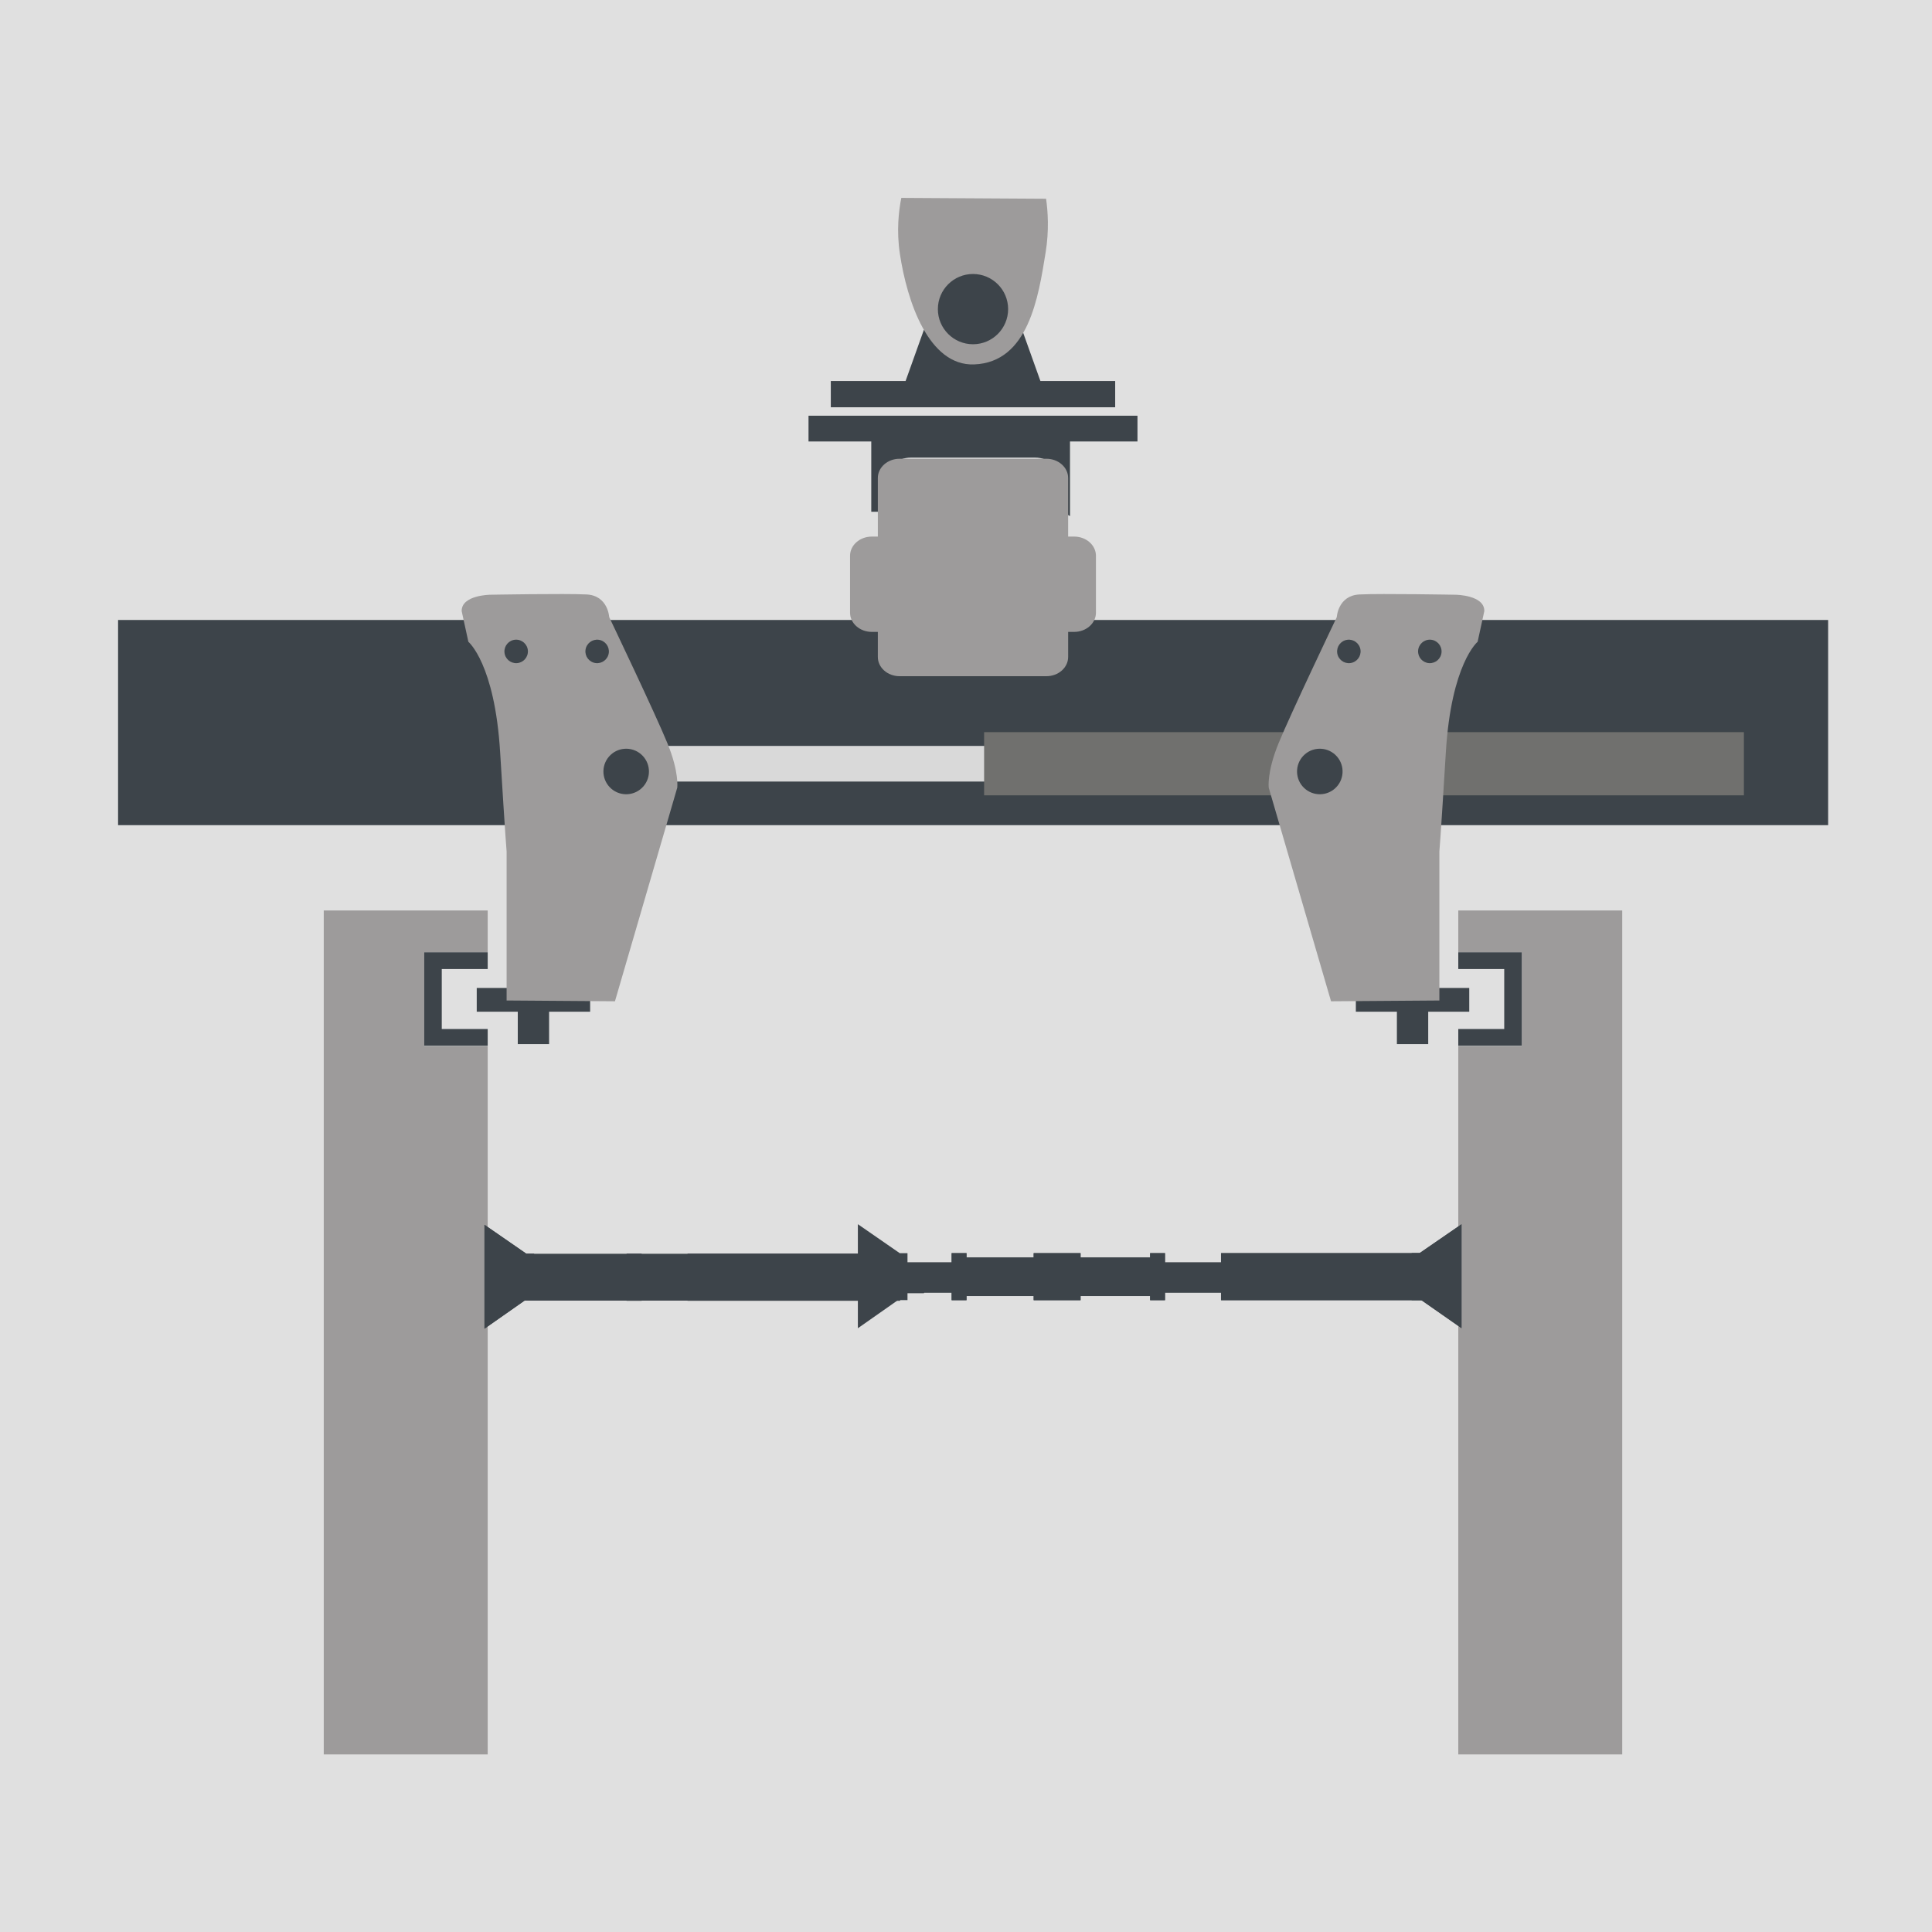 <?xml version="1.0" encoding="UTF-8"?>
<svg id="a" data-name="Ebene 1" xmlns="http://www.w3.org/2000/svg" xmlns:xlink="http://www.w3.org/1999/xlink" viewBox="0 0 220 220">
  <defs>
    <style>
      .i {
        fill: none;
      }

      .j {
        fill: #9d9b9b;
      }

      .k {
        fill: #d9d9d9;
      }

      .l {
        fill: #e0e0e0;
      }

      .m {
        fill: #70706e;
      }

      .n {
        fill: #3d444a;
      }

      .o {
        clip-path: url(#h);
      }

      .p {
        clip-path: url(#g);
      }

      .q {
        clip-path: url(#e);
      }

      .r {
        clip-path: url(#f);
      }

      .s {
        clip-path: url(#d);
      }

      .t {
        clip-path: url(#b);
      }

      .u {
        clip-path: url(#c);
      }
    </style>
    <clipPath id="b">
      <rect class="i" width="220" height="220"/>
    </clipPath>
    <clipPath id="c">
      <rect class="i" width="220" height="220"/>
    </clipPath>
    <clipPath id="d">
      <rect class="i" width="220" height="220"/>
    </clipPath>
    <clipPath id="e">
      <rect class="i" width="220" height="220"/>
    </clipPath>
    <clipPath id="f">
      <rect class="i" width="220" height="220"/>
    </clipPath>
    <clipPath id="g">
      <rect class="i" width="220" height="220"/>
    </clipPath>
    <clipPath id="h">
      <rect class="i" width="220" height="220"/>
    </clipPath>
  </defs>
  <g class="t">
    <rect class="l" width="220" height="220"/>
    <rect class="n" x="13.445" y="70.598" width="194.727" height="23.364"/>
    <rect class="k" x="73" y="84.939" width="45.57" height="4.058"/>
    <polygon class="n" points="126.987 46.376 126.987 43.389 118.474 43.389 116.392 37.566 105.202 37.566 103.119 43.389 94.606 43.389 94.606 46.376 126.987 46.376"/>
    <g class="u">
      <path class="j" d="m102.633,22.534c-.294,1.489-.56,3.726-.162,6.371.82,5.444,3.287,12.791,8.459,12.592,6.191-.238,7.314-7.666,8.136-12.741.411-2.541.256-4.689.054-6.123"/>
      <path class="j" d="m114.191,35.674c0,1.732-1.52,3.136-3.394,3.136s-3.395-1.404-3.395-3.136,1.52-3.136,3.395-3.136,3.394,1.404,3.394,3.136"/>
      <path class="n" d="m129.526,50.274v-2.937h-37.459v2.937h7.146v7.997h1.41v-3.272c0-1.594,1.404-2.891,3.131-2.891h14.086c1.726,0,3.13,1.297,3.13,2.891v3.272l.872.498v-8.495h7.684Z"/>
    </g>
    <rect class="m" x="112.063" y="83.371" width="86.518" height="7.194"/>
    <polygon class="n" points="67.199 112.5 62.526 112.5 62.526 108.811 58.96 108.811 58.96 112.5 54.287 112.5 54.287 115.205 58.96 115.205 58.96 118.894 62.526 118.894 62.526 115.205 67.199 115.205 67.199 112.5"/>
    <g class="s">
      <path class="j" d="m53.334,73.081s3.002,2.48,3.617,12.564c.615,10.083.738,11.313.738,11.313v16.97l12.337.089,7.092-24.314s.246-1.722-1.107-5.042c-1.352-3.32-6.64-14.387-6.64-14.387,0,0-.123-2.46-2.582-2.583-2.46-.123-10.974.033-10.974.033,0,0-3.278.034-3.243,1.863"/>
    </g>
    <polygon class="n" points="154.394 112.5 159.067 112.5 159.067 108.811 162.633 108.811 162.633 112.5 167.306 112.5 167.306 115.205 162.633 115.205 162.633 118.894 159.067 118.894 159.067 115.205 154.394 115.205 154.394 112.5"/>
    <g class="q">
      <path class="j" d="m168.259,73.082s-3.002,2.48-3.617,12.564c-.615,10.083-.738,11.313-.738,11.313v16.97l-12.337.089-7.092-24.314s-.246-1.722,1.107-5.042c1.352-3.32,6.64-14.388,6.64-14.388,0,0,.123-2.459,2.583-2.582,2.459-.123,10.973.033,10.973.033,0,0,3.278.034,3.243,1.863"/>
      <path class="n" d="m162.892,72.843c-.737-.042-1.369.522-1.411,1.26-.041.737.523,1.369,1.26,1.41.737.042,1.369-.522,1.411-1.259.041-.738-.523-1.369-1.26-1.411"/>
      <path class="n" d="m153.417,72.853c-.732.099-1.245.772-1.147,1.504.099.732.772,1.245,1.504,1.147.732-.099,1.245-.772,1.147-1.504-.099-.732-.772-1.246-1.504-1.147"/>
      <path class="n" d="m148.329,89.547c.937,1.082,2.574,1.2,3.656.264,1.083-.937,1.201-2.574.264-3.656-.937-1.083-2.574-1.201-3.656-.264-1.083.937-1.201,2.574-.264,3.656"/>
      <path class="n" d="m58.701,72.843c.737-.042,1.369.522,1.411,1.26.041.737-.523,1.369-1.26,1.41-.737.042-1.369-.522-1.411-1.259-.041-.738.523-1.369,1.26-1.411"/>
      <path class="n" d="m68.176,72.853c.732.099,1.245.772,1.147,1.504-.099.732-.772,1.245-1.504,1.147-.732-.099-1.245-.772-1.147-1.504.099-.732.772-1.246,1.504-1.147"/>
      <path class="n" d="m73.265,89.547c-.937,1.082-2.574,1.2-3.656.264-1.083-.937-1.201-2.574-.264-3.656.937-1.083,2.574-1.201,3.656-.264,1.083.937,1.201,2.574.264,3.656"/>
    </g>
    <polygon class="j" points="36.867 103.678 36.867 199.779 55.535 199.779 55.535 119.115 48.307 119.115 48.307 119.081 48.307 108.474 48.307 108.439 55.535 108.439 55.535 103.678 36.867 103.678"/>
    <polygon class="n" points="50.304 117.176 50.304 110.343 55.536 110.343 55.536 108.439 48.308 108.439 48.308 119.08 55.536 119.08 55.536 117.176 50.304 117.176"/>
    <polygon class="j" points="184.726 103.678 184.726 199.779 166.058 199.779 166.058 119.115 173.286 119.115 173.286 119.081 173.286 108.474 173.286 108.439 166.058 108.439 166.058 103.678 184.726 103.678"/>
    <polygon class="n" points="171.289 117.176 171.289 110.343 166.057 110.343 166.057 108.439 173.285 108.439 173.285 119.08 166.057 119.08 166.057 117.176 171.289 117.176"/>
    <g class="r">
      <path class="j" d="m119.154,52.24h-16.714c-1.369,0-2.479.981-2.479,2.192v6.669h-.686c-1.369,0-2.478.981-2.478,2.192v6.47c0,1.21,1.109,2.192,2.478,2.192h.686v2.853c0,1.211,1.11,2.192,2.479,2.192h16.714c1.369,0,2.478-.981,2.478-2.192v-2.853h.686c1.369,0,2.479-.982,2.479-2.192v-6.47c0-1.211-1.11-2.192-2.479-2.192h-.686v-6.669c0-1.211-1.109-2.192-2.478-2.192"/>
    </g>
    <polyline class="n" points="165.94 143.768 102.713 143.768 102.713 147.174 165.94 147.174"/>
    <polyline class="n" points="165.962 143.748 102.691 143.748 102.691 147.194 165.962 147.194"/>
    <polyline class="n" points="163.211 142.709 139.058 142.709 139.058 148.044 163.211 148.044"/>
    <polyline class="n" points="163.234 142.689 139.037 142.689 139.037 148.063 163.234 148.063"/>
    <polyline class="n" points="166.411 139.42 161.648 142.709 160.766 142.709 160.766 148.035 161.849 148.035 166.411 151.229"/>
    <polyline class="n" points="166.433 139.4 161.633 142.7 160.744 142.7 160.744 148.044 161.835 148.044 166.433 151.248"/>
    <path class="n" d="m142.84,142.794v5.219m-2.433-5.219v5.219m-42.72-8.613l4.768,3.3h.882v5.344h-1.081l-4.569,3.204"/>
    <polygon class="n" points="117.709 142.71 123.043 142.71 123.043 143.192 131.657 143.192 131.657 147.563 123.043 147.563 123.043 148.044 117.709 148.044 117.709 147.563 109.382 147.563 109.382 143.192 117.709 143.192 117.709 142.71"/>
    <polygon class="n" points="117.703 142.69 123.047 142.69 123.047 143.175 131.679 143.175 131.679 147.579 123.047 147.579 123.047 148.064 117.703 148.064 117.703 147.579 109.359 147.579 109.359 143.175 117.703 143.175 117.703 142.69"/>
    <rect class="n" x="108.377" y="142.709" width="1.667" height="5.335"/>
    <rect class="n" x="108.356" y="142.689" width="1.711" height="5.374"/>
    <rect class="n" x="130.98" y="142.709" width="1.667" height="5.335"/>
    <rect class="n" x="130.957" y="142.689" width="1.712" height="5.374"/>
    <g class="p">
      <path class="n" d="m121.284,145.377c0-.49-.407-.888-.908-.888s-.909.398-.909.888.408.889.909.889.908-.398.908-.889"/>
      <path class="n" d="m121.306,145.377c0-.501-.417-.908-.931-.908s-.93.407-.93.908.417.908.93.908.931-.406.931-.908"/>
    </g>
    <polyline class="n" points="105.196 143.828 60.187 143.828 60.187 147.234 105.196 147.234"/>
    <polyline class="n" points="105.218 143.808 60.165 143.808 60.165 147.253 105.218 147.253"/>
    <polyline class="n" points="102.467 142.769 59.902 142.769 59.902 148.104 102.467 148.104"/>
    <polyline class="n" points="102.489 142.749 78.292 142.749 78.292 148.123 102.489 148.123"/>
    <polyline class="n" points="55.183 139.48 59.946 142.769 60.827 142.769 60.827 148.095 59.747 148.095 55.183 151.289"/>
    <path class="n" d="m82.095,142.854v5.219m-2.433-5.219v5.219m-24.502-8.613l4.768,3.3h.882v5.344h-1.081l-4.569,3.204"/>
    <rect class="n" x="71.351" y="142.749" width="1.712" height="5.374"/>
    <g class="o">
      <path class="n" d="m61.7,145.437c0-.501-.417-.908-.931-.908s-.93.407-.93.908.417.908.93.908.931-.406.931-.908"/>
      <path class="n" d="m110.797,39.2c2.209,0,4-1.791,4-4s-1.791-4-4-4-4,1.791-4,4,1.791,4,4,4"/>
    </g>
  </g>
</svg>